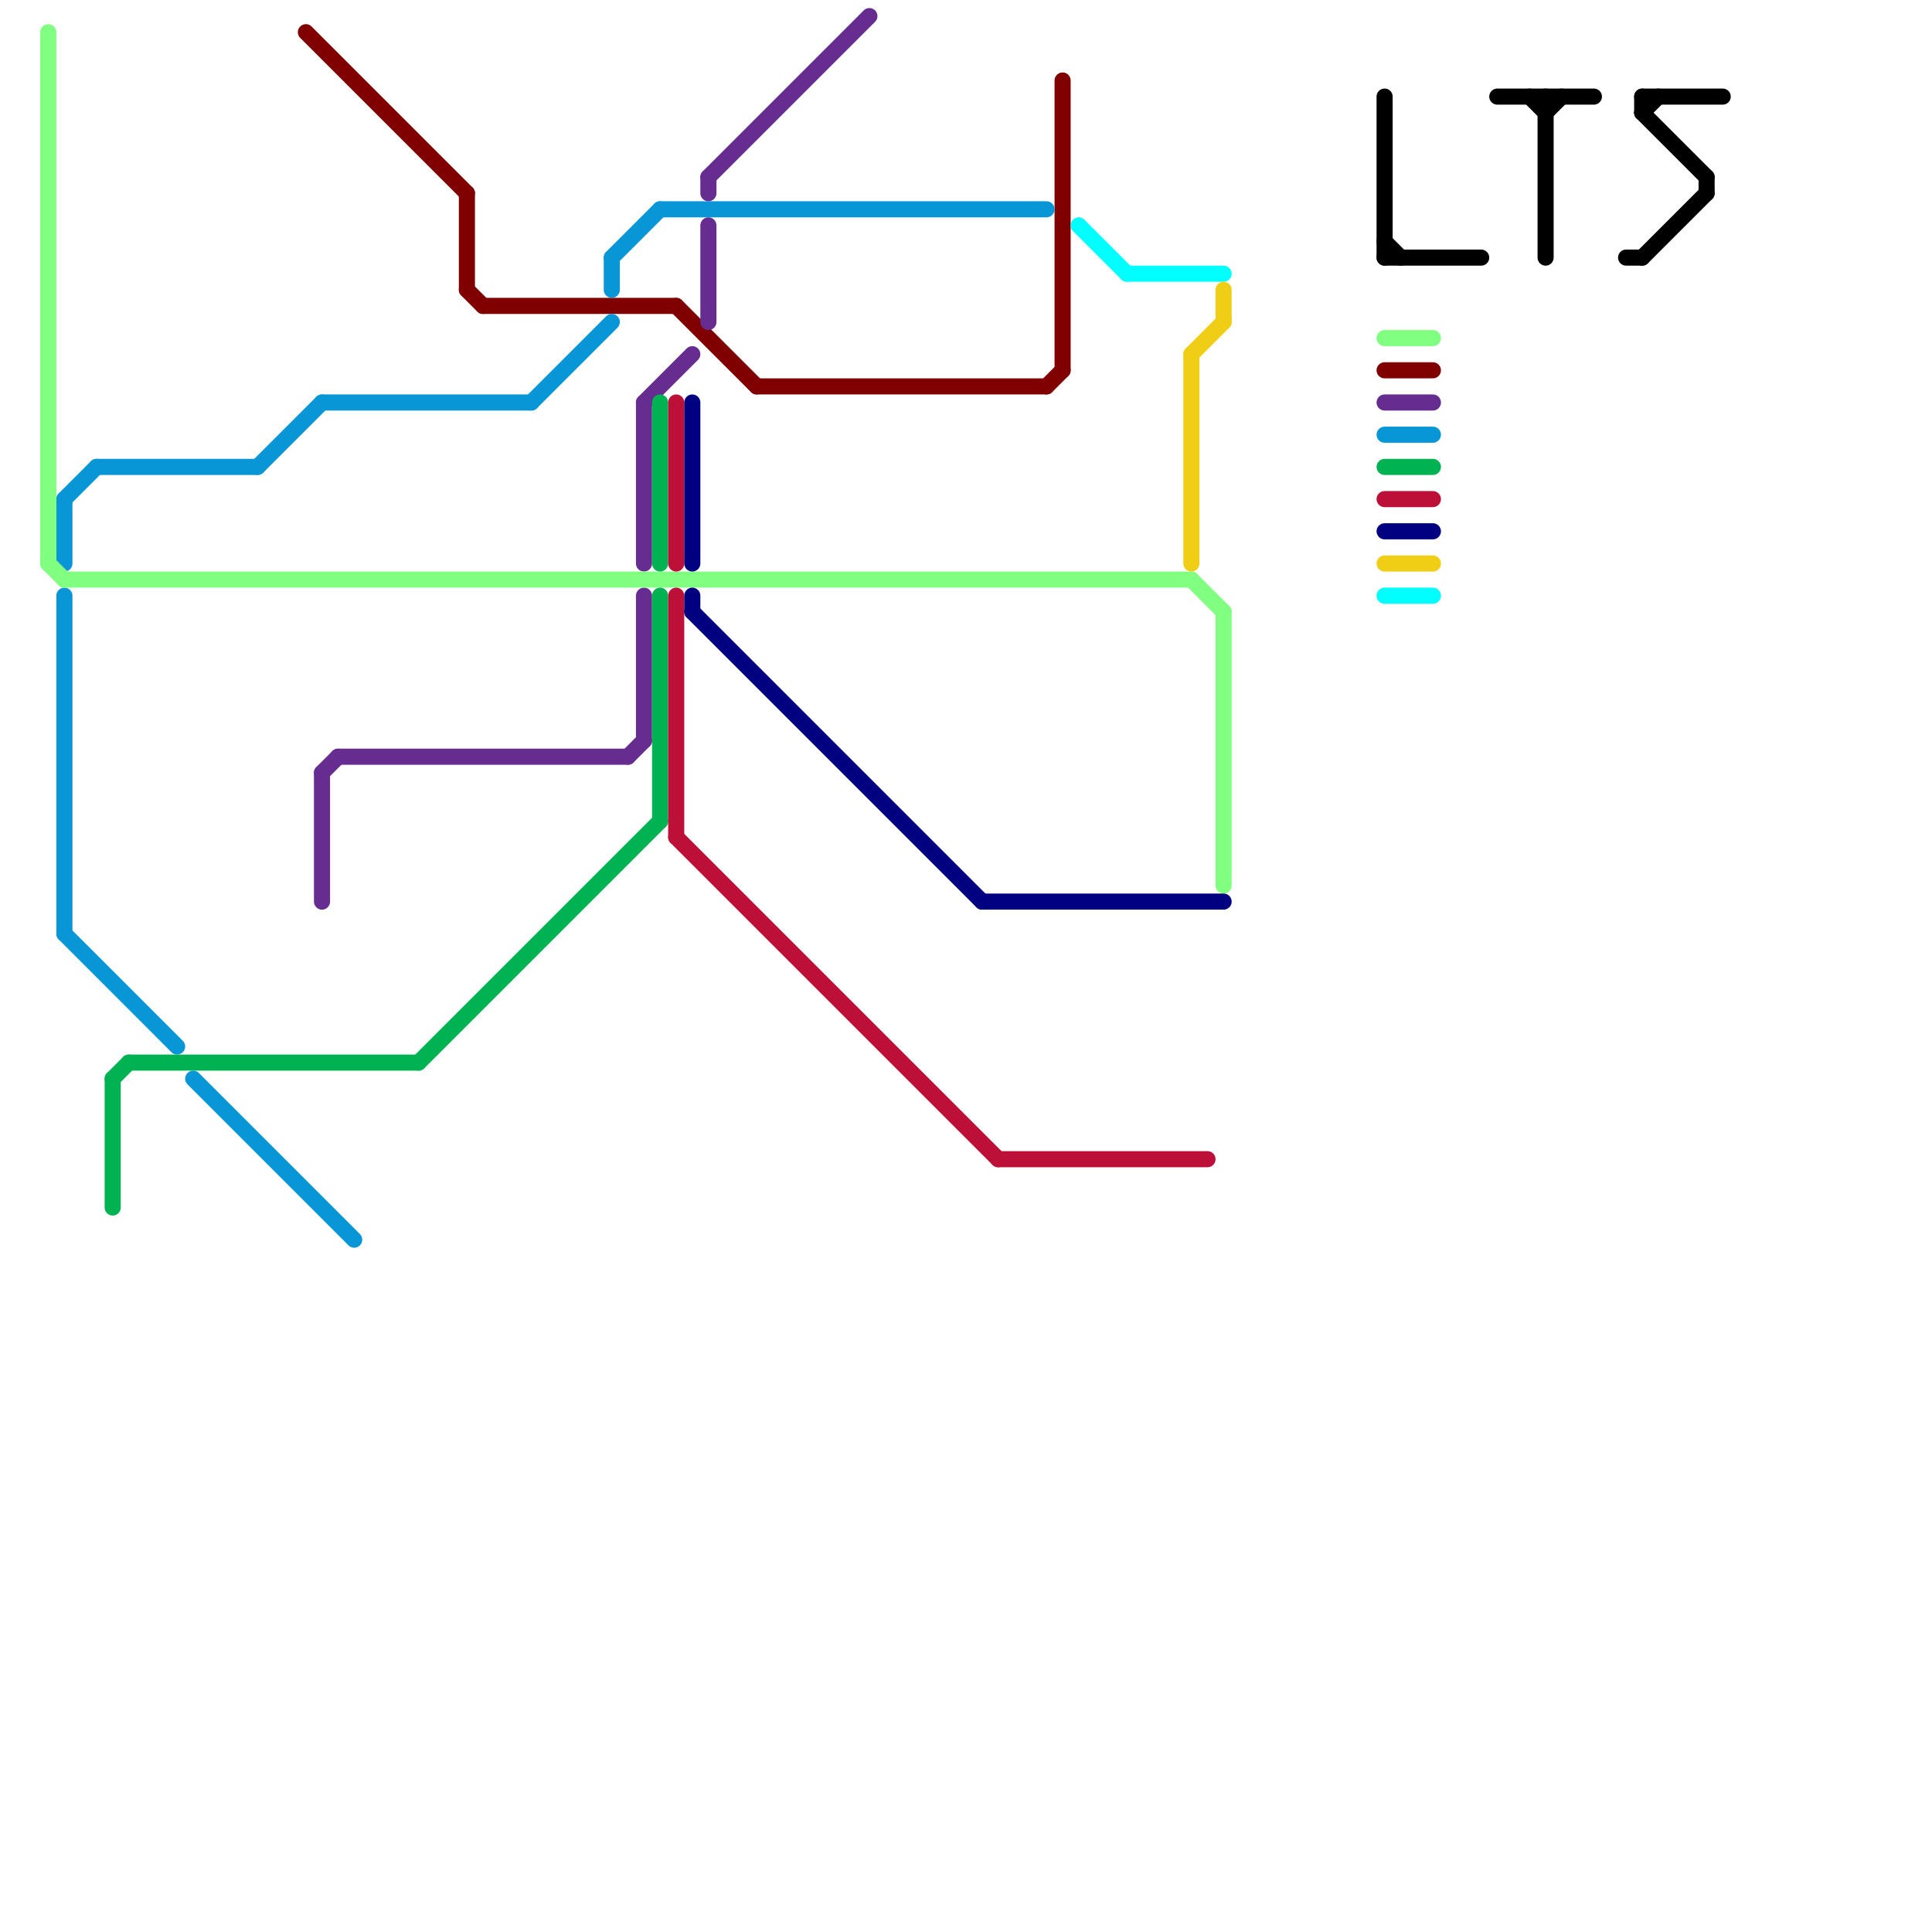 
<svg version="1.1" xmlns="http://www.w3.org/2000/svg" viewBox="0 0 120 120">
<style>text { font: 1px Helvetica; font-weight: 600; white-space: pre; dominant-baseline: central; } line { stroke-width: 1; fill: none; stroke-linecap: round; stroke-linejoin: round; } .c0 { stroke: #800000 } .c1 { stroke: #0896d7 } .c2 { stroke: #662c90 } .c3 { stroke: #00ffff } .c4 { stroke: #80ff80 } .c5 { stroke: #00b251 } .c6 { stroke: #bd1038 } .c7 { stroke: #000080 } .c8 { stroke: #f0ce15 } .c9 { stroke: #000000 } .w1 { stroke-width: 1; }</style><defs><g id="ct-xf"><circle r="0.5" fill="#fff" stroke="#000" stroke-width="0.2"/></g><g id="ct"><circle r="0.5" fill="#fff" stroke="#000" stroke-width="0.1"/></g></defs><line class="c0 " x1="66" y1="5" x2="66" y2="23"/><line class="c0 " x1="42" y1="19" x2="47" y2="24"/><line class="c0 " x1="30" y1="19" x2="42" y2="19"/><line class="c0 " x1="29" y1="18" x2="30" y2="19"/><line class="c0 " x1="47" y1="24" x2="65" y2="24"/><line class="c0 " x1="65" y1="24" x2="66" y2="23"/><line class="c0 " x1="29" y1="12" x2="29" y2="18"/><line class="c0 " x1="86" y1="23" x2="89" y2="23"/><line class="c0 " x1="19" y1="2" x2="29" y2="12"/><line class="c1 " x1="4" y1="31" x2="4" y2="35"/><line class="c1 " x1="38" y1="16" x2="38" y2="18"/><line class="c1 " x1="33" y1="25" x2="38" y2="20"/><line class="c1 " x1="4" y1="58" x2="11" y2="65"/><line class="c1 " x1="38" y1="16" x2="41" y2="13"/><line class="c1 " x1="12" y1="67" x2="22" y2="77"/><line class="c1 " x1="4" y1="37" x2="4" y2="58"/><line class="c1 " x1="86" y1="27" x2="89" y2="27"/><line class="c1 " x1="4" y1="31" x2="6" y2="29"/><line class="c1 " x1="6" y1="29" x2="16" y2="29"/><line class="c1 " x1="41" y1="13" x2="65" y2="13"/><line class="c1 " x1="20" y1="25" x2="33" y2="25"/><line class="c1 " x1="16" y1="29" x2="20" y2="25"/><line class="c2 " x1="20" y1="48" x2="20" y2="56"/><line class="c2 " x1="40" y1="25" x2="40" y2="35"/><line class="c2 " x1="21" y1="47" x2="39" y2="47"/><line class="c2 " x1="40" y1="37" x2="40" y2="46"/><line class="c2 " x1="39" y1="47" x2="40" y2="46"/><line class="c2 " x1="44" y1="11" x2="44" y2="12"/><line class="c2 " x1="44" y1="14" x2="44" y2="20"/><line class="c2 " x1="20" y1="48" x2="21" y2="47"/><line class="c2 " x1="86" y1="25" x2="89" y2="25"/><line class="c2 " x1="40" y1="25" x2="43" y2="22"/><line class="c2 " x1="44" y1="11" x2="54" y2="1"/><line class="c3 " x1="86" y1="37" x2="89" y2="37"/><line class="c3 " x1="67" y1="14" x2="70" y2="17"/><line class="c3 " x1="70" y1="17" x2="76" y2="17"/><line class="c4 " x1="3" y1="35" x2="4" y2="36"/><line class="c4 " x1="4" y1="36" x2="74" y2="36"/><line class="c4 " x1="76" y1="38" x2="76" y2="55"/><line class="c4 " x1="3" y1="2" x2="3" y2="35"/><line class="c4 " x1="86" y1="21" x2="89" y2="21"/><line class="c4 " x1="74" y1="36" x2="76" y2="38"/><line class="c5 " x1="7" y1="67" x2="8" y2="66"/><line class="c5 " x1="7" y1="67" x2="7" y2="75"/><line class="c5 " x1="41" y1="37" x2="41" y2="51"/><line class="c5 " x1="8" y1="66" x2="26" y2="66"/><line class="c5 " x1="26" y1="66" x2="41" y2="51"/><line class="c5 " x1="86" y1="29" x2="89" y2="29"/><line class="c5 " x1="41" y1="25" x2="41" y2="35"/><line class="c6 " x1="62" y1="72" x2="75" y2="72"/><line class="c6 " x1="42" y1="25" x2="42" y2="35"/><line class="c6 " x1="42" y1="52" x2="62" y2="72"/><line class="c6 " x1="86" y1="31" x2="89" y2="31"/><line class="c6 " x1="42" y1="37" x2="42" y2="52"/><line class="c7 " x1="43" y1="37" x2="43" y2="38"/><line class="c7 " x1="61" y1="56" x2="76" y2="56"/><line class="c7 " x1="86" y1="33" x2="89" y2="33"/><line class="c7 " x1="43" y1="25" x2="43" y2="35"/><line class="c7 " x1="43" y1="38" x2="61" y2="56"/><line class="c8 " x1="76" y1="18" x2="76" y2="20"/><line class="c8 " x1="86" y1="35" x2="89" y2="35"/><line class="c8 " x1="74" y1="22" x2="76" y2="20"/><line class="c8 " x1="74" y1="22" x2="74" y2="35"/><line class="c9 " x1="102" y1="6" x2="107" y2="6"/><line class="c9 " x1="96" y1="6" x2="96" y2="16"/><line class="c9 " x1="102" y1="7" x2="103" y2="6"/><line class="c9 " x1="86" y1="16" x2="92" y2="16"/><line class="c9 " x1="95" y1="6" x2="96" y2="7"/><line class="c9 " x1="86" y1="6" x2="86" y2="16"/><line class="c9 " x1="86" y1="15" x2="87" y2="16"/><line class="c9 " x1="102" y1="7" x2="106" y2="11"/><line class="c9 " x1="96" y1="7" x2="97" y2="6"/><line class="c9 " x1="106" y1="11" x2="106" y2="12"/><line class="c9 " x1="93" y1="6" x2="99" y2="6"/><line class="c9 " x1="101" y1="16" x2="102" y2="16"/><line class="c9 " x1="102" y1="6" x2="102" y2="7"/><line class="c9 " x1="102" y1="16" x2="106" y2="12"/>
</svg>
